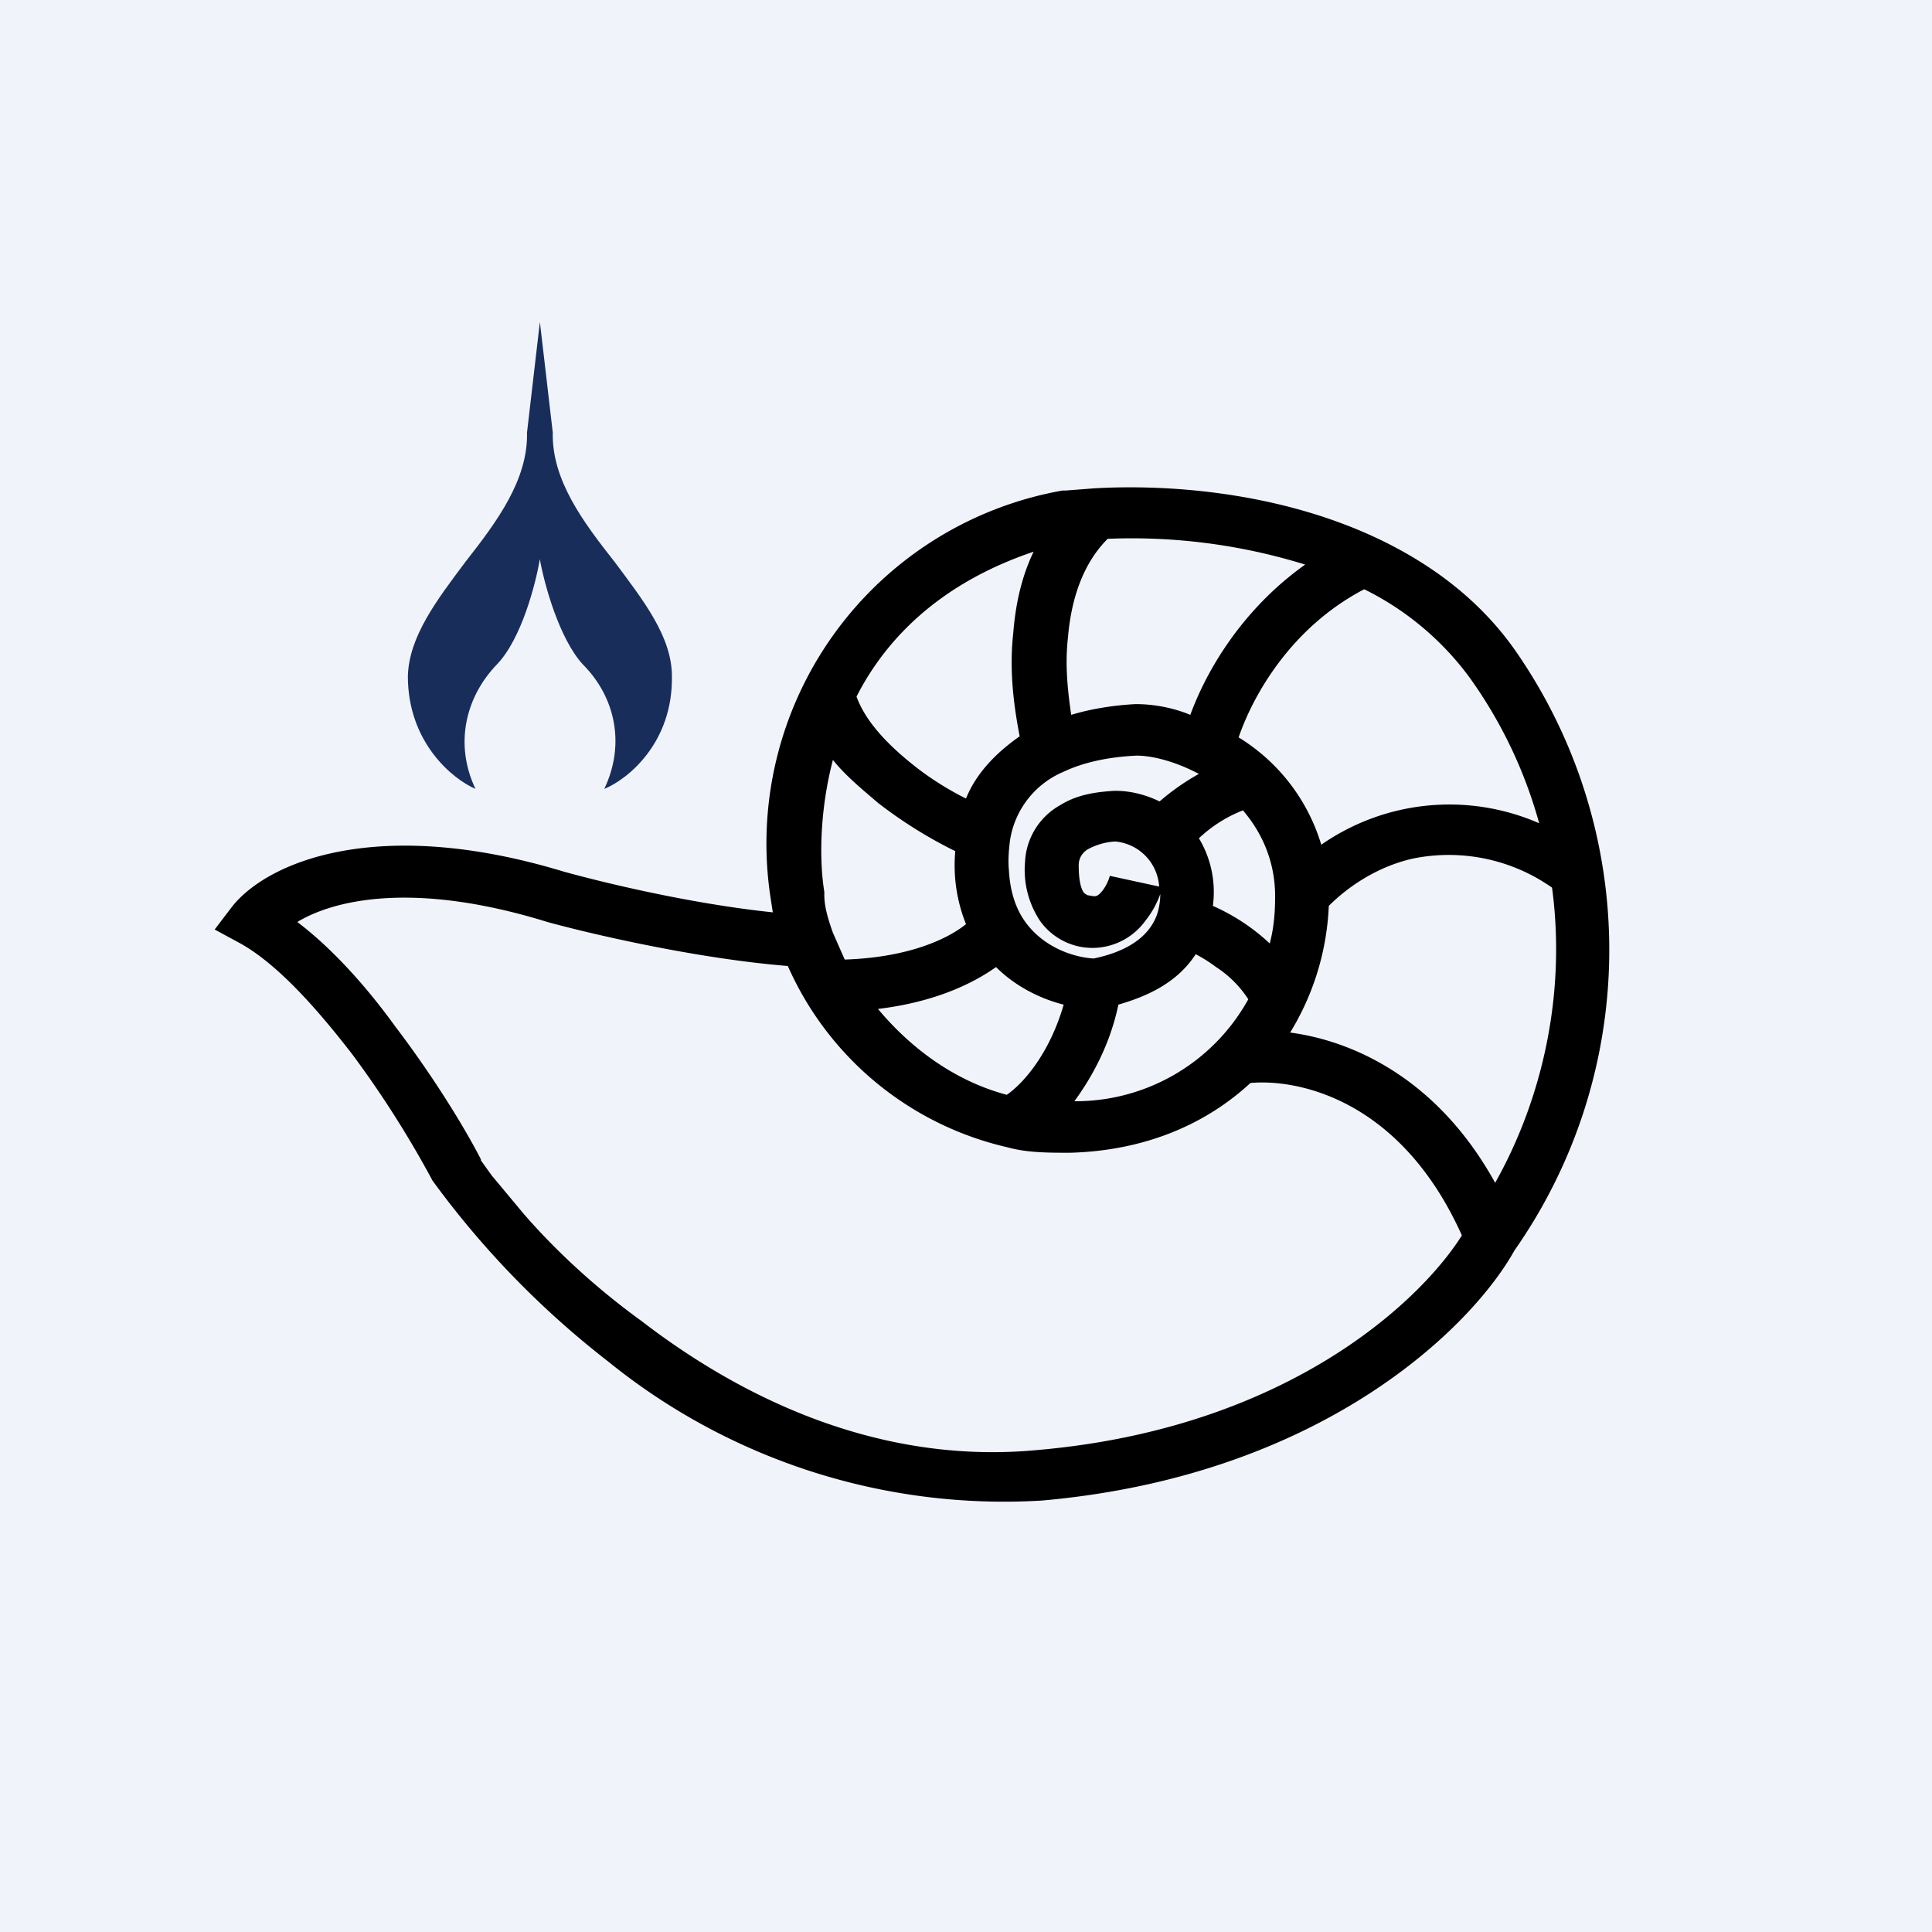 <!-- by TradingView --><svg width="18" height="18" viewBox="0 0 18 18" xmlns="http://www.w3.org/2000/svg"><path fill="#F0F3FA" d="M0 0h18v18H0z"/><path d="M10.32 5.02c-.23.23-.34.56-.37.92-.03.26 0 .51.03.72.2-.06.41-.09.6-.1.16 0 .34.03.51.1.15-.41.48-.98 1.07-1.4a5.46 5.46 0 0 0-1.84-.24Zm2.39.47c-.69.36-1.04 1-1.17 1.38a1.77 1.77 0 0 1 .77 1 2.09 2.09 0 0 1 2.03-.2 4.26 4.26 0 0 0-.65-1.36 2.7 2.7 0 0 0-.98-.82Zm1.75 2.78a1.67 1.67 0 0 0-1.3-.27c-.35.08-.62.28-.78.44a2.45 2.45 0 0 1-.36 1.18c.6.08 1.38.44 1.91 1.4.45-.8.66-1.78.53-2.75Zm-.84 3.24c-.57-1.27-1.53-1.46-1.97-1.42-.4.37-.96.63-1.68.65-.2 0-.4 0-.58-.05A2.96 2.96 0 0 1 7.34 9c-.86-.07-1.84-.3-2.24-.41-1.26-.39-2-.2-2.33 0 .33.25.65.61.91.97.35.46.64.93.8 1.24v.01l.1.14.3.36c.26.3.63.66 1.1 1 .91.7 2.19 1.34 3.68 1.2 2.32-.2 3.57-1.38 3.96-2ZM7.2 8.5l-.02-.13a3.34 3.34 0 0 1 2.72-3.8h.03l.26-.02c.68-.04 1.71.03 2.63.46.49.23.95.56 1.29 1.04a4.88 4.88 0 0 1 0 5.6c-.4.72-1.8 2.1-4.4 2.33a5.86 5.86 0 0 1-4.05-1.3A8.36 8.36 0 0 1 4.03 11a9.53 9.53 0 0 0-.75-1.18c-.34-.44-.7-.84-1.04-1.03L2 8.66l.16-.21c.32-.41 1.34-.86 3.09-.33.36.1 1.18.3 1.95.38ZM9.5 6.86c-.05-.26-.1-.6-.06-.96.02-.25.07-.51.19-.76-.86.29-1.37.8-1.65 1.35.08.22.27.43.52.63.16.13.34.24.5.32.1-.25.3-.44.5-.58ZM8.9 7.93a4.2 4.2 0 0 1-.72-.45c-.14-.12-.3-.25-.42-.4-.12.46-.13.92-.08 1.23v.03c0 .1.03.21.08.35l.11.25c.61-.02.97-.2 1.13-.33a1.47 1.47 0 0 1-.1-.68Zm.38 1.08c-.24.17-.6.33-1.1.39.3.36.71.67 1.2.8.16-.11.4-.39.53-.84-.2-.05-.44-.16-.63-.35Zm1.14.35c-.08.38-.25.68-.41.9a1.84 1.84 0 0 0 1.62-.95 1.01 1.01 0 0 0-.3-.3 1.39 1.39 0 0 0-.19-.12c-.18.28-.48.4-.72.47Zm.88-.92a1.9 1.9 0 0 1 .53.35c.04-.15.05-.3.05-.44 0-.32-.12-.59-.3-.8a1.27 1.27 0 0 0-.41.26.97.97 0 0 1 .13.63Zm-.5-.97a2.18 2.18 0 0 1 .37-.26l-.04-.02c-.2-.1-.4-.15-.54-.15-.22.01-.47.05-.68.15a.83.83 0 0 0-.5.64c-.01.08-.02.18-.01.28.01.19.06.33.12.43.17.28.48.38.67.39.24-.05.5-.16.59-.41a.61.61 0 0 0 .03-.19.87.87 0 0 1-.14.25.61.61 0 0 1-.45.25.6.6 0 0 1-.53-.25.86.86 0 0 1-.14-.55.64.64 0 0 1 .33-.53c.16-.1.34-.12.47-.13.13-.01.3.02.46.1Zm0 .8a.45.45 0 0 0-.41-.43.6.6 0 0 0-.25.07.17.17 0 0 0-.09.15c0 .14.02.22.05.26l.03.02.06.01c.02 0 .04 0 .08-.05a.4.4 0 0 0 .07-.14l.46.1Z"/><path d="M5.63 7.35c.22-.09.64-.43.63-1.05 0-.37-.27-.71-.53-1.06-.3-.38-.59-.77-.58-1.21L5.03 3l-.12 1.03c.01.44-.28.83-.57 1.2-.27.36-.53.7-.54 1.07 0 .62.42.96.63 1.05-.2-.42-.09-.86.2-1.16.23-.24.36-.75.4-.98.04.23.18.74.4.98.3.3.4.74.2 1.16Z" fill="#182D5A"/></svg>
